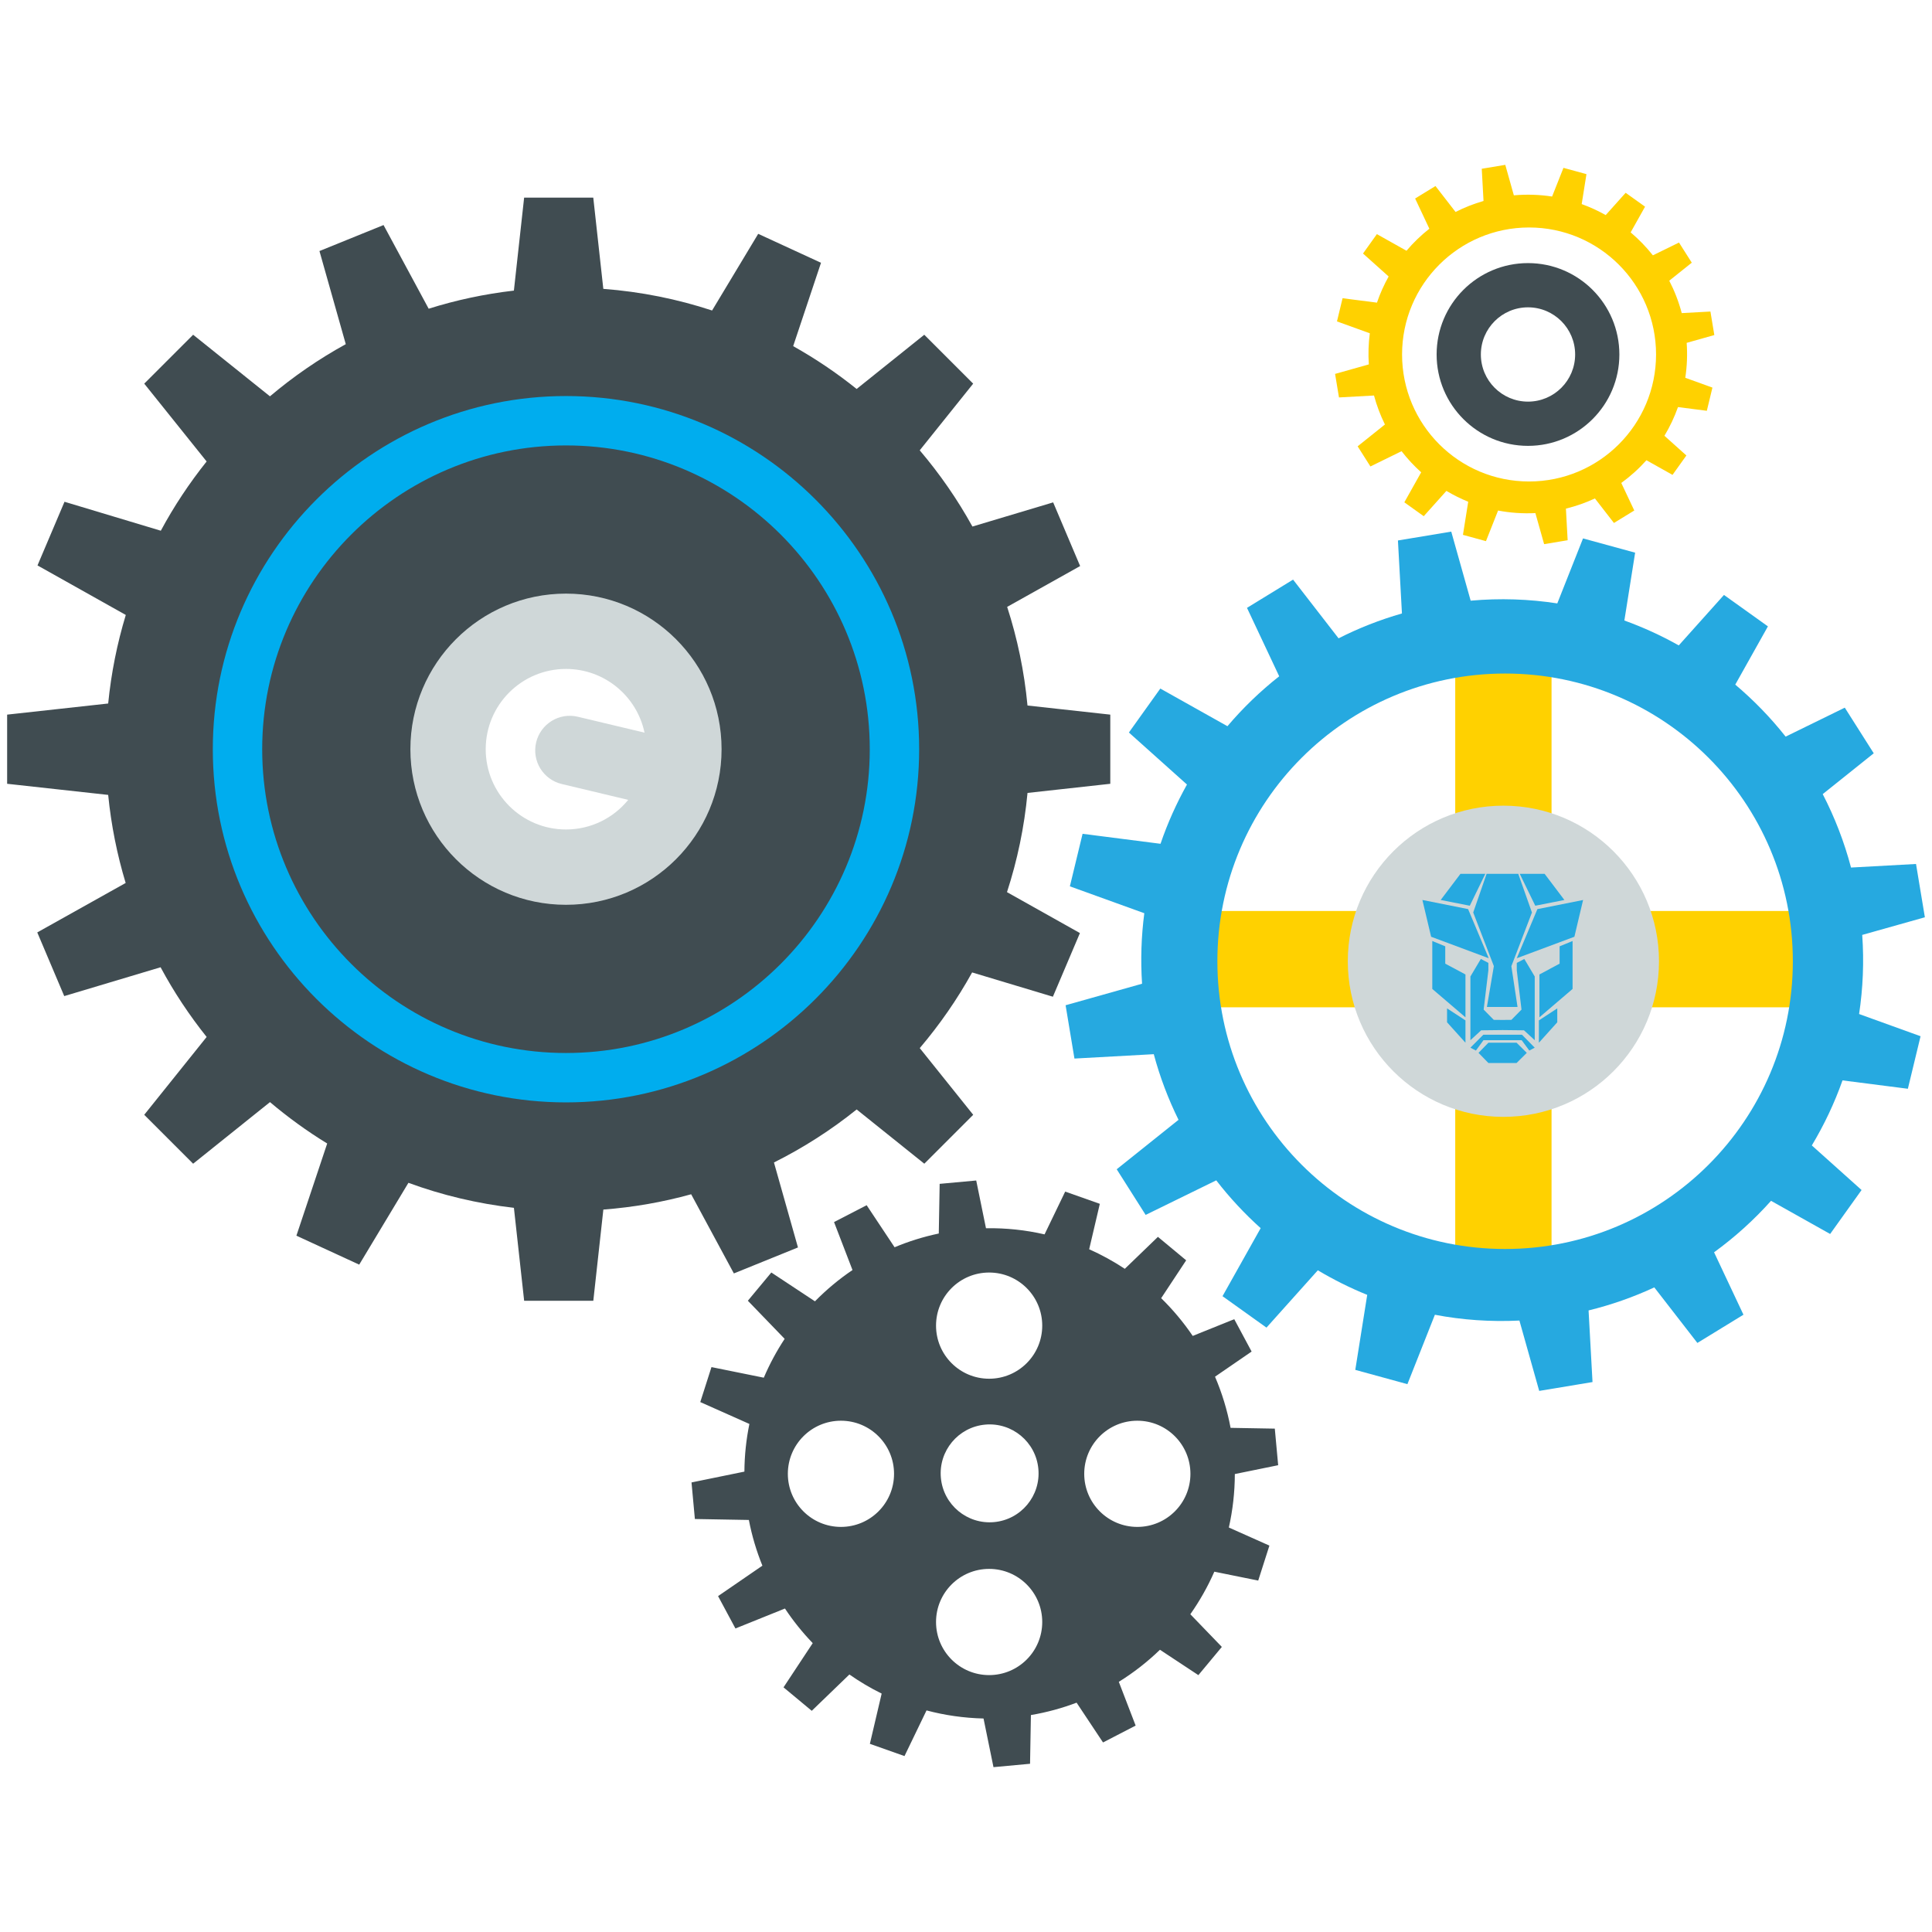 <?xml version="1.0" encoding="utf-8"?>
<!-- Generator: Adobe Illustrator 15.1.0, SVG Export Plug-In . SVG Version: 6.00 Build 0)  -->
<!DOCTYPE svg PUBLIC "-//W3C//DTD SVG 1.1//EN" "http://www.w3.org/Graphics/SVG/1.1/DTD/svg11.dtd">
<svg version="1.1" id="Layer_1" xmlns="http://www.w3.org/2000/svg" xmlns:xlink="http://www.w3.org/1999/xlink" x="0px" y="0px"
	 width="300px" height="300px" viewBox="0 0 300 300" enable-background="new 0 0 300 300" xml:space="preserve">
<g id="COMPONENTS">
	<g id="MINIBOLDCRANK">
		<path fill="#404C51" d="M191.744,228.889l6.729-1.373l-0.522-5.68l-6.867-0.121c-0.521-2.773-1.339-5.432-2.416-7.943l5.682-3.904
			l-2.696-5.025l-6.448,2.598c-1.438-2.123-3.084-4.082-4.9-5.861l3.882-5.879l-4.386-3.643l-5.142,4.963
			c-1.753-1.16-3.604-2.178-5.534-3.037l1.654-7.055l-5.377-1.9l-3.205,6.645c-2.93-0.676-5.977-1.004-9.096-0.955l-1.515-7.412
			l-5.677,0.521l-0.137,7.711c-2.382,0.502-4.677,1.217-6.861,2.135l-4.339-6.529l-5.064,2.617l2.866,7.449
			c-2.108,1.426-4.059,3.055-5.829,4.857l-6.774-4.475l-3.645,4.385l5.713,5.918c-1.252,1.904-2.341,3.922-3.238,6.031l-8.126-1.645
			l-1.737,5.43l7.626,3.398c-0.492,2.402-0.759,4.877-0.775,7.402l-8.213,1.68l0.523,5.678l8.383,0.148
			c0.474,2.467,1.184,4.838,2.101,7.098l-6.883,4.727l2.697,5.025l7.69-3.098c1.275,1.928,2.723,3.723,4.311,5.375l-4.534,6.865
			l4.384,3.643l5.843-5.639c1.59,1.109,3.262,2.104,5.011,2.965l-1.83,7.801l5.375,1.902l3.422-7.09
			c2.844,0.758,5.812,1.182,8.851,1.256l1.546,7.555l5.678-0.525l0.133-7.564c2.462-0.42,4.831-1.064,7.094-1.924l4.104,6.178
			l5.066-2.619l-2.614-6.795c2.312-1.432,4.45-3.105,6.389-4.979l5.966,3.939l3.644-4.383l-4.893-5.072
			c1.451-2.066,2.704-4.279,3.727-6.609l6.814,1.381l1.737-5.43l-6.298-2.809C191.417,234.51,191.739,231.73,191.744,228.889z
			 M130.582,237.098c-4.555,0-8.246-3.691-8.246-8.244c0-4.555,3.691-8.246,8.246-8.246c4.554,0,8.245,3.691,8.245,8.246
			C138.827,233.406,135.136,237.098,130.582,237.098z M153.592,260.109c-4.554,0-8.245-3.691-8.245-8.246s3.691-8.246,8.245-8.246
			c4.555,0,8.246,3.691,8.246,8.246S158.146,260.109,153.592,260.109z M146.1,229.482c-0.388-4.18,2.69-7.881,6.869-8.268
			c4.18-0.385,7.882,2.691,8.267,6.871c0.387,4.182-2.691,7.881-6.87,8.266C150.186,236.736,146.484,233.662,146.1,229.482z
			 M153.592,214.088c-4.554,0-8.245-3.691-8.245-8.244c0-4.557,3.691-8.246,8.245-8.246c4.555,0,8.246,3.689,8.246,8.246
			C161.838,210.396,158.146,214.088,153.592,214.088z M176.603,237.098c-4.554,0-8.245-3.691-8.245-8.244
			c0-4.555,3.691-8.246,8.245-8.246c4.555,0,8.246,3.691,8.246,8.246C184.849,233.406,181.157,237.098,176.603,237.098z"/>
	</g>
	<g id="MINIYELLOWCRANK">
		<path fill="#FFD100" d="M261.905,53.238l4.294-1.211l-0.605-3.652l-4.455,0.244c-0.468-1.774-1.123-3.456-1.938-5.032l3.497-2.798
			l-1.985-3.126l-4.054,1.985c-1.032-1.306-2.191-2.497-3.453-3.564l2.238-3.992l-3.013-2.155l-3.097,3.46
			c-1.19-0.669-2.437-1.24-3.73-1.708l0.74-4.649l-3.571-0.976l-1.765,4.454c-1.93-0.297-3.919-0.367-5.938-0.188l-1.331-4.732
			l-3.653,0.607l0.274,5.001c-1.519,0.438-2.972,1.009-4.343,1.707l-3.118-4.025l-3.158,1.936l2.208,4.69
			c-1.299,1.021-2.487,2.169-3.548,3.422l-4.6-2.581l-2.154,3.012l3.98,3.566c-0.723,1.291-1.334,2.65-1.813,4.061l-5.342-0.685
			l-0.868,3.6l5.099,1.843c-0.206,1.579-0.263,3.195-0.153,4.833l-5.241,1.474l0.607,3.654l5.437-0.299
			c0.424,1.576,0.995,3.078,1.696,4.5l-4.236,3.389l1.984,3.128l4.836-2.37c0.917,1.187,1.938,2.283,3.046,3.278l-2.615,4.66
			l3.013,2.156l3.521-3.929c1.082,0.644,2.213,1.21,3.386,1.684l-0.818,5.142l3.573,0.979l1.882-4.755
			c1.878,0.358,3.819,0.493,5.792,0.397l1.358,4.821l3.653-0.607l-0.27-4.909c1.574-0.385,3.079-0.917,4.504-1.579l2.952,3.807
			l3.159-1.935l-2.017-4.278c1.429-1.038,2.739-2.222,3.905-3.528l4.05,2.272l2.154-3.012l-3.409-3.055
			c0.843-1.406,1.552-2.899,2.104-4.459l4.48,0.577l0.869-3.603l-4.214-1.522C261.958,56.894,262.038,55.078,261.905,53.238z
			 M237.432,74.764c-10.893,0-19.72-8.83-19.72-19.722c0-10.89,8.827-19.719,19.72-19.719c10.892,0,19.72,8.83,19.72,19.719
			C257.151,65.935,248.323,74.764,237.432,74.764z"/>
		<path fill="#404C51" d="M237.267,40.854c-7.837,0-14.189,6.354-14.189,14.189c0,7.836,6.353,14.19,14.189,14.19
			s14.188-6.354,14.188-14.19C251.455,47.207,245.104,40.854,237.267,40.854z M237.267,62.365c-4.042,0-7.32-3.278-7.32-7.322
			c0-4.041,3.278-7.321,7.32-7.321c4.043,0,7.32,3.28,7.32,7.321C244.587,59.086,241.31,62.365,237.267,62.365z"/>
	</g>
	<g id="BOLDBIGCRANK">
		<path fill="#404C51" d="M172.405,121.707v-10.739l-12.856-1.416c-0.498-5.295-1.573-10.419-3.158-15.316l11.331-6.34l-4.188-9.887
			l-12.537,3.752c-2.33-4.226-5.08-8.186-8.182-11.835l8.299-10.354l-7.593-7.593l-10.504,8.419
			c-3.086-2.478-6.379-4.704-9.854-6.651l4.322-12.943l-9.752-4.494l-7.161,11.904c-5.378-1.77-11.034-2.914-16.889-3.36
			l-1.56-14.166H81.387l-1.59,14.436c-4.554,0.528-8.979,1.472-13.233,2.814l-7.009-12.993l-9.95,4.036l4.087,14.461
			c-4.2,2.307-8.139,5.027-11.774,8.099l-11.928-9.563l-7.593,7.593l9.688,12.086c-2.677,3.354-5.068,6.947-7.114,10.753
			l-14.954-4.496l-4.194,9.884l13.71,7.692c-1.339,4.418-2.268,9.016-2.735,13.75l-15.69,1.727v10.739l15.69,1.727
			c0.465,4.708,1.388,9.278,2.715,13.674l-13.726,7.678l4.188,9.888l14.961-4.477c2.057,3.833,4.458,7.448,7.152,10.822
			l-9.693,12.088l7.594,7.595l11.933-9.566c2.789,2.357,5.753,4.512,8.884,6.426l-4.782,14.316l9.753,4.494l7.643-12.705
			c5.201,1.914,10.691,3.225,16.38,3.885l1.59,14.436h10.738l1.56-14.166c4.686-0.357,9.246-1.16,13.635-2.377l6.631,12.293
			l9.953-4.035l-3.728-13.193c4.581-2.289,8.884-5.053,12.842-8.232l10.505,8.422l7.593-7.594l-8.3-10.355
			c3.08-3.626,5.812-7.557,8.132-11.751l12.541,3.771l4.198-9.884l-11.326-6.355c1.602-4.925,2.688-10.08,3.188-15.406
			L172.405,121.707z M88.162,130.651c-7.906,0-14.315-6.408-14.315-14.313s6.409-14.314,14.315-14.314
			c7.904,0,14.313,6.409,14.313,14.314S96.066,130.651,88.162,130.651z"/>
		<path fill="#00ADEE" d="M87.886,171.179c-30.241,0-54.842-24.602-54.842-54.841c0-30.24,24.601-54.842,54.842-54.842
			c30.24,0,54.841,24.602,54.841,54.842C142.727,146.577,118.126,171.179,87.886,171.179z M87.886,69.166
			c-26.012,0-47.172,21.161-47.172,47.172c0,26.011,21.16,47.171,47.172,47.171c26.011,0,47.171-21.161,47.171-47.171
			C135.057,90.326,113.896,69.166,87.886,69.166z"/>
		<path fill="#CFD7D8" d="M87.886,92.176c-13.344,0-24.161,10.817-24.161,24.161c0,13.343,10.817,24.161,24.161,24.161
			c13.343,0,24.16-10.817,24.16-24.161C112.046,102.994,101.229,92.176,87.886,92.176z M87.886,128.801
			c-6.884,0-12.465-5.58-12.465-12.464s5.581-12.464,12.465-12.464c6.002,0,11.011,4.244,12.195,9.893l-10.36-2.47
			c-2.883-0.687-5.778,1.094-6.468,3.98c-0.688,2.881,1.092,5.778,3.978,6.466l10.319,2.461
			C95.265,127.008,91.785,128.801,87.886,128.801z"/>
	</g>
	<g id="BLUEOPTIMUSCRANK">
		<rect x="225.968" y="97.929" fill="#FFD100" width="14.956" height="102.013"/>
		<rect x="182.438" y="141.457" fill="#FFD100" width="102.014" height="14.957"/>
		<circle fill="#CFD7D8" cx="233.446" cy="149.265" r="24.161"/>
		<path fill="#26A9E0" d="M289.165,145.173l9.729-2.738l-1.375-8.277l-10.092,0.554c-1.062-4.018-2.548-7.83-4.395-11.402
			l7.922-6.339l-4.495-7.085l-9.186,4.497c-2.337-2.958-4.965-5.66-7.822-8.075l5.071-9.045l-6.824-4.88l-7.02,7.836
			c-2.694-1.516-5.521-2.811-8.447-3.867l1.673-10.532l-8.092-2.215l-3.996,10.092c-4.374-0.674-8.88-0.833-13.451-0.425
			l-3.015-10.722l-8.279,1.375l0.623,11.332c-3.442,0.991-6.734,2.284-9.842,3.863l-7.064-9.117l-7.155,4.386l5.001,10.625
			c-2.941,2.316-5.631,4.917-8.038,7.751l-10.421-5.846l-4.881,6.825l9.018,8.078c-1.633,2.928-3.017,6.004-4.107,9.201
			l-12.102-1.55l-1.972,8.157l11.557,4.174c-0.468,3.578-0.594,7.24-0.348,10.949l-11.874,3.342l1.374,8.277l12.318-0.679
			c0.959,3.571,2.256,6.976,3.844,10.194l-9.6,7.676l4.494,7.088l10.962-5.367c2.075,2.689,4.391,5.17,6.898,7.426l-5.924,10.561
			l6.826,4.881l7.973-8.9c2.452,1.459,5.012,2.74,7.671,3.814l-1.853,11.648l8.094,2.217l4.266-10.775
			c4.255,0.811,8.655,1.119,13.125,0.9l3.074,10.924l8.277-1.375l-0.612-11.121c3.568-0.875,6.98-2.08,10.207-3.578l6.687,8.625
			l7.156-4.383l-4.563-9.693c3.239-2.354,6.201-5.033,8.846-7.992l9.177,5.148l4.881-6.826l-7.725-6.922
			c1.911-3.188,3.515-6.568,4.765-10.1l10.149,1.3l1.971-8.157l-9.544-3.448C289.282,153.458,289.46,149.343,289.165,145.173z
			 M233.713,193.943c-24.676,0-44.68-20.002-44.68-44.679c0-24.676,20.004-44.678,44.68-44.678s44.678,20.002,44.678,44.678
			C278.391,173.941,258.389,193.943,233.713,193.943z"/>
		<polygon fill="#26A9E0" points="231.168,148.793 222.224,145.458 220.87,139.749 227.968,141.167 		"/>
		<polygon fill="#26A9E0" points="235.525,148.793 244.471,145.458 245.823,139.749 238.727,141.167 		"/>
		<polygon fill="#26A9E0" points="228.23,140.64 223.708,139.749 226.779,135.689 230.64,135.689 		"/>
		<polygon fill="#26A9E0" points="238.396,140.64 242.918,139.749 239.848,135.689 235.987,135.689 		"/>
		<polygon fill="#26A9E0" points="237.88,141.692 234.684,150.03 235.641,156.358 230.887,156.358 231.965,150.021 228.76,141.692 
			230.839,135.689 235.756,135.689 		"/>
		<polygon fill="#26A9E0" points="224.418,149.635 227.556,151.316 227.556,157.967 222.405,153.562 222.405,146.119 
			224.418,146.944 		"/>
		<polygon fill="#26A9E0" points="242.177,149.635 239.041,151.316 239.041,157.967 244.189,153.562 244.189,146.119 
			242.177,146.944 		"/>
		<polygon fill="#26A9E0" points="236.696,148.908 235.525,149.518 235.525,150.666 236.259,156.768 234.688,158.363 
			233.32,158.376 231.953,158.363 230.38,156.768 231.114,150.666 231.114,149.518 229.942,148.908 228.325,151.631 228.325,161.52 
			229.997,159.985 233.32,159.947 236.643,159.985 238.312,161.52 238.312,151.631 		"/>
		<polygon fill="#26A9E0" points="235.492,165.063 231.119,165.063 229.583,163.488 231.119,161.912 235.492,161.912 
			237.077,163.488 		"/>
		<polygon fill="#26A9E0" points="227.556,161.912 224.699,158.743 224.699,156.582 227.556,158.446 		"/>
		<polygon fill="#26A9E0" points="238.959,161.912 241.812,158.743 241.812,156.582 238.959,158.446 		"/>
		<polygon fill="#26A9E0" points="236.284,161.52 230.355,161.52 229.179,163.13 228.325,162.684 230.326,160.674 236.334,160.674 
			238.312,162.684 237.473,163.13 		"/>
	</g>
</g>
</svg>
